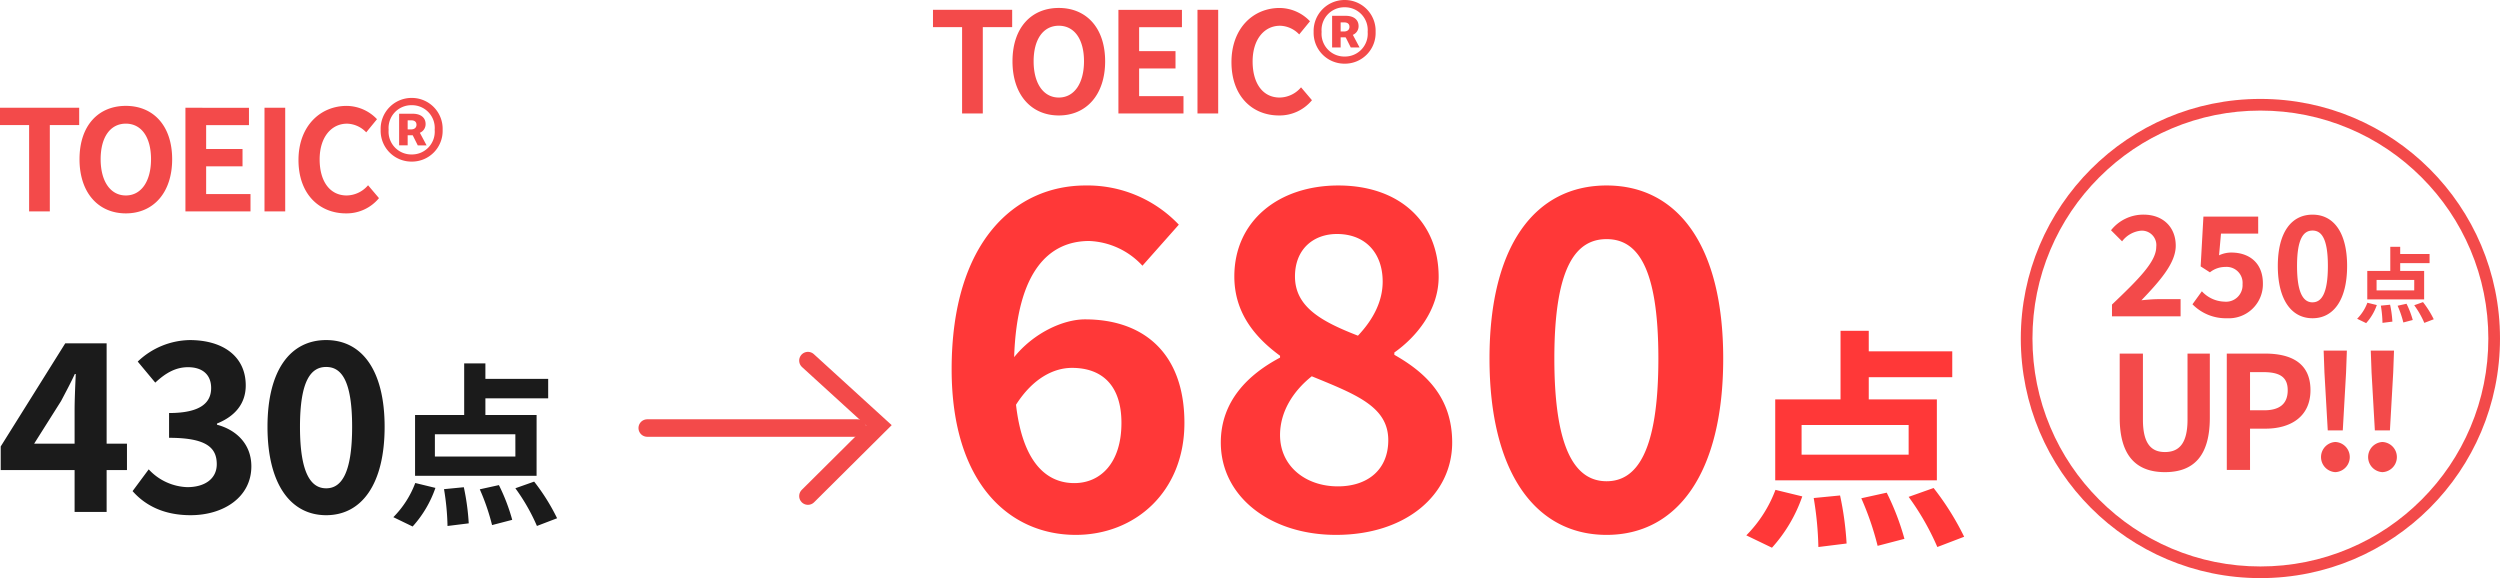 <svg xmlns="http://www.w3.org/2000/svg" width="428.734" height="99.144" viewBox="0 0 428.734 99.144">
  <g id="グループ_99556" data-name="グループ 99556" transform="translate(-373.993 -620.118)">
    <path id="パス_75854" data-name="パス 75854" d="M1.02,0H12.785V-2.941H8.942c-.83,0-1.992.095-2.87.19C9.2-6.025,11.954-9.108,11.954-12.1c0-3.226-2.206-5.337-5.527-5.337a7.068,7.068,0,0,0-5.574,2.68l1.9,1.9a4.623,4.623,0,0,1,3.226-1.826A2.473,2.473,0,0,1,8.61-11.907C8.61-9.369,5.6-6.38,1.02-2.016ZM20.754.332A5.838,5.838,0,0,0,26.9-5.621c0-3.653-2.467-5.313-5.408-5.313a4.911,4.911,0,0,0-2.111.474l.332-3.724h6.38V-17.1H16.7l-.474,8.539,1.589,1.02a4.2,4.2,0,0,1,2.633-.925A2.741,2.741,0,0,1,23.411-5.5,2.834,2.834,0,0,1,20.3-2.514a5.456,5.456,0,0,1-3.866-1.779l-1.613,2.23A8,8,0,0,0,20.754.332Zm14.658,0c3.605,0,5.93-3.155,5.93-8.966,0-5.764-2.324-8.8-5.93-8.8s-5.954,3.012-5.954,8.8C29.459-2.823,31.808.332,35.413.332Zm0-2.728c-1.518,0-2.657-1.471-2.657-6.238,0-4.744,1.139-6.072,2.657-6.072s2.633,1.328,2.633,6.072C38.046-3.866,36.931-2.4,35.413-2.4Zm17.44-2.051H46.395V-6.234h6.459Zm1.7-3.335H50.447V-9.118h5.037V-10.68H50.447v-1.238h-1.7v4.137H44.8V-2.9h9.751ZM44.608,1.168a8.986,8.986,0,0,0,1.829-3.1l-1.618-.394A7.749,7.749,0,0,1,43.06.422Zm2.519-3a20.142,20.142,0,0,1,.281,2.955l1.7-.211a18.851,18.851,0,0,0-.394-2.9ZM50-1.815a17.436,17.436,0,0,1,.985,2.871L52.6.633a15.273,15.273,0,0,0-1.069-2.786ZM52.853-1.9a15.56,15.56,0,0,1,1.731,3.025L56.2.507a16.444,16.444,0,0,0-1.843-2.941ZM10.1,26.724c4.874,0,7.7-2.719,7.7-9.343V6.4H13.974V17.731c0,4.147-1.508,5.547-3.877,5.547-2.316,0-3.77-1.4-3.77-5.547V6.4H2.343V17.381C2.343,24,5.25,26.724,10.1,26.724Zm10.609-.377h3.985V19.266h2.666c4.281,0,7.7-2.046,7.7-6.6,0-4.712-3.393-6.274-7.808-6.274H20.706Zm3.985-10.232V9.572h2.262c2.746,0,4.2.781,4.2,3.1,0,2.289-1.319,3.446-4.066,3.446Zm13.328,3.446H40.6l.565-9.936L41.3,5.884H37.319l.135,3.743Zm1.292,7.162a2.587,2.587,0,0,0,0-5.17,2.589,2.589,0,0,0,0,5.17ZM46.1,19.562h2.585l.565-9.936.135-3.743H45.4l.135,3.743Zm1.292,7.162a2.587,2.587,0,0,0,0-5.17,2.589,2.589,0,0,0,0,5.17Z" transform="translate(735.165 674.363)" fill="#f34a4a"/>
    <g id="楕円形_692_のコピー_2" data-name="楕円形 692 のコピー 2" transform="translate(720.547 637.082)" fill="none">
      <path d="M41.09,0A41.09,41.09,0,1,1,0,41.09,41.09,41.09,0,0,1,41.09,0Z" stroke="none"/>
      <path d="M 41.09 2 C 35.812 2 30.693 3.033 25.875 5.071 C 21.22 7.04 17.04 9.859 13.449 13.449 C 9.859 17.04 7.04 21.22 5.071 25.875 C 3.033 30.693 2 35.812 2 41.09 C 2 46.368 3.033 51.487 5.071 56.305 C 7.04 60.96 9.859 65.14 13.449 68.731 C 17.04 72.321 21.22 75.14 25.875 77.109 C 30.693 79.147 35.812 80.18 41.09 80.18 C 46.368 80.18 51.487 79.147 56.305 77.109 C 60.96 75.14 65.14 72.321 68.731 68.731 C 72.321 65.14 75.14 60.96 77.109 56.305 C 79.147 51.487 80.18 46.368 80.18 41.09 C 80.18 35.812 79.147 30.693 77.109 25.875 C 75.14 21.22 72.321 17.04 68.731 13.449 C 65.14 9.859 60.96 7.04 56.305 5.071 C 51.487 3.033 46.368 2 41.09 2 M 41.09 0 C 63.783 0 82.18 18.397 82.18 41.09 C 82.18 63.783 63.783 82.18 41.09 82.18 C 18.397 82.18 0 63.783 0 41.09 C 0 18.397 18.397 0 41.09 0 Z" stroke="none" fill="#f34a4a"/>
    </g>
    <path id="パス_75855" data-name="パス 75855" d="M24.56-27.52c5.12,0,8.48,2.96,8.48,9.44,0,6.88-3.6,10.32-8.08,10.32-4.88,0-8.88-3.68-10-13.44C17.92-25.84,21.52-27.52,24.56-27.52ZM25.2,1.12c10.16,0,18.64-7.36,18.64-19.2,0-12.08-7.12-17.76-17.04-17.76-3.84,0-8.88,2.4-12.16,6.48.48-14.88,6.08-19.92,12.88-19.92a13.092,13.092,0,0,1,9.12,4.24l6.24-7.04a21.6,21.6,0,0,0-16-6.72c-12,0-22.96,9.52-22.96,31.52C3.92-7.52,14,1.12,25.2,1.12Zm44.64,0c12,0,19.92-6.88,19.92-15.84,0-7.76-4.56-12-9.92-15.04v-.4c3.76-2.64,7.6-7.28,7.6-12.96,0-9.44-6.72-15.68-17.2-15.68C60-58.8,52.4-52.72,52.4-43.2c0,6.08,3.36,10.32,7.84,13.6v.32C54.8-26.4,50.08-21.84,50.08-14.72,50.08-5.44,58.56,1.12,69.84,1.12ZM73.6-33.04c-6.16-2.4-10.8-4.88-10.8-10.16,0-4.72,3.2-7.28,7.2-7.28,4.96,0,7.84,3.36,7.84,8.16C77.84-39.04,76.32-35.92,73.6-33.04ZM70.16-7.2c-5.52,0-9.92-3.44-9.92-8.8,0-4.08,2.32-7.6,5.44-10.08,7.6,3.12,13.12,5.2,13.12,10.96C78.8-10,75.2-7.2,70.16-7.2Zm46.08,8.32c12.16,0,20-10.64,20-30.24,0-19.44-7.84-29.68-20-29.68S96.16-48.64,96.16-29.12C96.16-9.52,104.08,1.12,116.24,1.12Zm0-9.2c-5.12,0-8.96-4.96-8.96-21.04,0-16,3.84-20.48,8.96-20.48s8.88,4.48,8.88,20.48C125.12-13.04,121.36-8.08,116.24-8.08Zm51.8-4.56H149.68v-5.08h18.36Zm4.84-9.48H161.2v-3.8h14.32v-4.44H161.2v-3.52h-4.84v11.76h-11.2V-8.24h27.72ZM144.6,3.32a25.543,25.543,0,0,0,5.2-8.8L145.2-6.6a22.028,22.028,0,0,1-5,7.8Zm7.16-8.52a57.257,57.257,0,0,1,.8,8.4l4.84-.6a53.587,53.587,0,0,0-1.12-8.24Zm8.16.04A49.567,49.567,0,0,1,162.72,3l4.6-1.2a43.415,43.415,0,0,0-3.04-7.92Zm8.12-.24a44.232,44.232,0,0,1,4.92,8.6l4.6-1.76a46.745,46.745,0,0,0-5.24-8.36Z" transform="translate(533.273 710.727)" fill="#ff3838"/>
    <path id="シェイプ_692_のコピー_2" data-name="シェイプ 692 のコピー 2" d="M0,0H36.07" transform="translate(484.988 693.523)" fill="none" stroke="#f34a4a" stroke-linecap="round" stroke-width="3"/>
    <path id="シェイプ_693_のコピー_2" data-name="シェイプ 693 のコピー 2" d="M1260.63,9172.024l12.191,11.117-12.191,12.118" transform="translate(-748.083 -8490.066)" fill="none" stroke="#f34a4a" stroke-linecap="round" stroke-width="3"/>
    <path id="パス_75856" data-name="パス 75856" d="M6.576-11.708l4.611-7.3c.842-1.6,1.644-3.087,2.366-4.651h.16c-.08,1.724-.2,4.451-.2,6.175v5.774ZM13.513,0h5.493V-7.177h3.488v-4.531H19.006v-17.2h-7.1L.842-11.227v4.05H13.513ZM33.4.561c5.654,0,10.425-3.087,10.425-8.38,0-3.809-2.566-6.255-5.894-7.137v-.2c3.087-1.243,4.932-3.408,4.932-6.536,0-4.972-3.889-7.779-9.623-7.779a13.2,13.2,0,0,0-8.9,3.689l3.007,3.609c1.764-1.644,3.488-2.646,5.614-2.646,2.526,0,3.97,1.323,3.97,3.569,0,2.486-1.764,4.29-7.217,4.29v4.25c6.456,0,8.18,1.724,8.18,4.531,0,2.486-2.045,3.93-5.052,3.93A9.426,9.426,0,0,1,26.223-7.3L23.457-3.569C25.542-1.2,28.709.561,33.4.561Zm23.256,0c6.095,0,10.024-5.333,10.024-15.157,0-9.744-3.93-14.876-10.024-14.876S46.593-24.379,46.593-14.6C46.593-4.772,50.562.561,56.657.561Zm0-4.611c-2.566,0-4.491-2.486-4.491-10.545,0-8.019,1.925-10.265,4.491-10.265s4.451,2.245,4.451,10.265C61.108-6.536,59.223-4.05,56.657-4.05ZM89.105-9.5H75.3v-3.819h13.8Zm3.639-7.127H83.963v-2.857H94.729v-3.338H83.963v-2.646H80.324v8.841H71.9V-6.195h20.84ZM71.483,2.5A19.2,19.2,0,0,0,75.392-4.12l-3.458-.842A16.561,16.561,0,0,1,68.175.9Zm5.383-6.405a43.046,43.046,0,0,1,.6,6.315l3.639-.451a40.288,40.288,0,0,0-.842-6.195ZM83-3.879a37.265,37.265,0,0,1,2.105,6.135l3.458-.9A32.641,32.641,0,0,0,86.279-4.6Zm6.1-.18a33.255,33.255,0,0,1,3.7,6.466l3.458-1.323A35.144,35.144,0,0,0,92.323-5.2Z" transform="translate(373.273 707.91)" fill="#1b1b1b"/>
    <path id="パス_75857" data-name="パス 75857" d="M5.712,0H9.264V-14.808H14.3v-2.976H.72v2.976H5.712ZM22.3.336c4.7,0,7.944-3.528,7.944-9.288S27-18.1,22.3-18.1s-7.944,3.36-7.944,9.144C14.352-3.192,17.592.336,22.3.336Zm0-3.072c-2.64,0-4.32-2.424-4.32-6.216,0-3.816,1.68-6.1,4.32-6.1s4.32,2.28,4.32,6.1C26.616-5.16,24.936-2.736,22.3-2.736ZM32.52,0H43.68V-2.976H36.072V-7.728h6.24V-10.7h-6.24v-4.1h7.344v-2.976H32.52ZM46.08,0h3.552V-17.784H46.08ZM60.048.336A7.188,7.188,0,0,0,65.712-2.28L63.84-4.488a4.9,4.9,0,0,1-3.672,1.752c-2.808,0-4.632-2.328-4.632-6.192,0-3.816,2.016-6.12,4.7-6.12a4.679,4.679,0,0,1,3.288,1.488l1.848-2.256a7.245,7.245,0,0,0-5.208-2.28c-4.488,0-8.256,3.432-8.256,9.288C51.912-2.88,55.56.336,60.048.336Zm11.28-8.88a5.265,5.265,0,0,0,5.3-5.448,5.286,5.286,0,0,0-5.3-5.472A5.305,5.305,0,0,0,66-13.992,5.285,5.285,0,0,0,71.328-8.544Zm0-1.224a3.905,3.905,0,0,1-3.96-4.224,3.905,3.905,0,0,1,3.96-4.224,3.9,3.9,0,0,1,3.936,4.224A3.9,3.9,0,0,1,71.328-9.768Zm-2.16-1.56h1.464v-1.728H71.5l.864,1.728h1.512l-1.152-2.16a1.586,1.586,0,0,0,.984-1.488c0-1.224-.984-1.776-2.184-1.776H69.168Zm1.464-2.736v-1.56h.6c.648,0,.912.312.912.768s-.312.792-.936.792Z" transform="translate(373.273 656.375)" fill="#f34a4a"/>
    <path id="パス_75858" data-name="パス 75858" d="M5.712,0H9.264V-14.808H14.3v-2.976H.72v2.976H5.712ZM22.3.336c4.7,0,7.944-3.528,7.944-9.288S27-18.1,22.3-18.1s-7.944,3.36-7.944,9.144C14.352-3.192,17.592.336,22.3.336Zm0-3.072c-2.64,0-4.32-2.424-4.32-6.216,0-3.816,1.68-6.1,4.32-6.1s4.32,2.28,4.32,6.1C26.616-5.16,24.936-2.736,22.3-2.736ZM32.52,0H43.68V-2.976H36.072V-7.728h6.24V-10.7h-6.24v-4.1h7.344v-2.976H32.52ZM46.08,0h3.552V-17.784H46.08ZM60.048.336A7.188,7.188,0,0,0,65.712-2.28L63.84-4.488a4.9,4.9,0,0,1-3.672,1.752c-2.808,0-4.632-2.328-4.632-6.192,0-3.816,2.016-6.12,4.7-6.12a4.679,4.679,0,0,1,3.288,1.488l1.848-2.256a7.245,7.245,0,0,0-5.208-2.28c-4.488,0-8.256,3.432-8.256,9.288C51.912-2.88,55.56.336,60.048.336Zm11.28-8.88a5.265,5.265,0,0,0,5.3-5.448,5.286,5.286,0,0,0-5.3-5.472A5.305,5.305,0,0,0,66-13.992,5.285,5.285,0,0,0,71.328-8.544Zm0-1.224a3.905,3.905,0,0,1-3.96-4.224,3.905,3.905,0,0,1,3.96-4.224,3.9,3.9,0,0,1,3.936,4.224A3.9,3.9,0,0,1,71.328-9.768Zm-2.16-1.56h1.464v-1.728H71.5l.864,1.728h1.512l-1.152-2.16a1.586,1.586,0,0,0,.984-1.488c0-1.224-.984-1.776-2.184-1.776H69.168Zm1.464-2.736v-1.56h.6c.648,0,.912.312.912.768s-.312.792-.936.792Z" transform="translate(533.273 639.582)" fill="#f34a4a"/>
  </g>
</svg>
